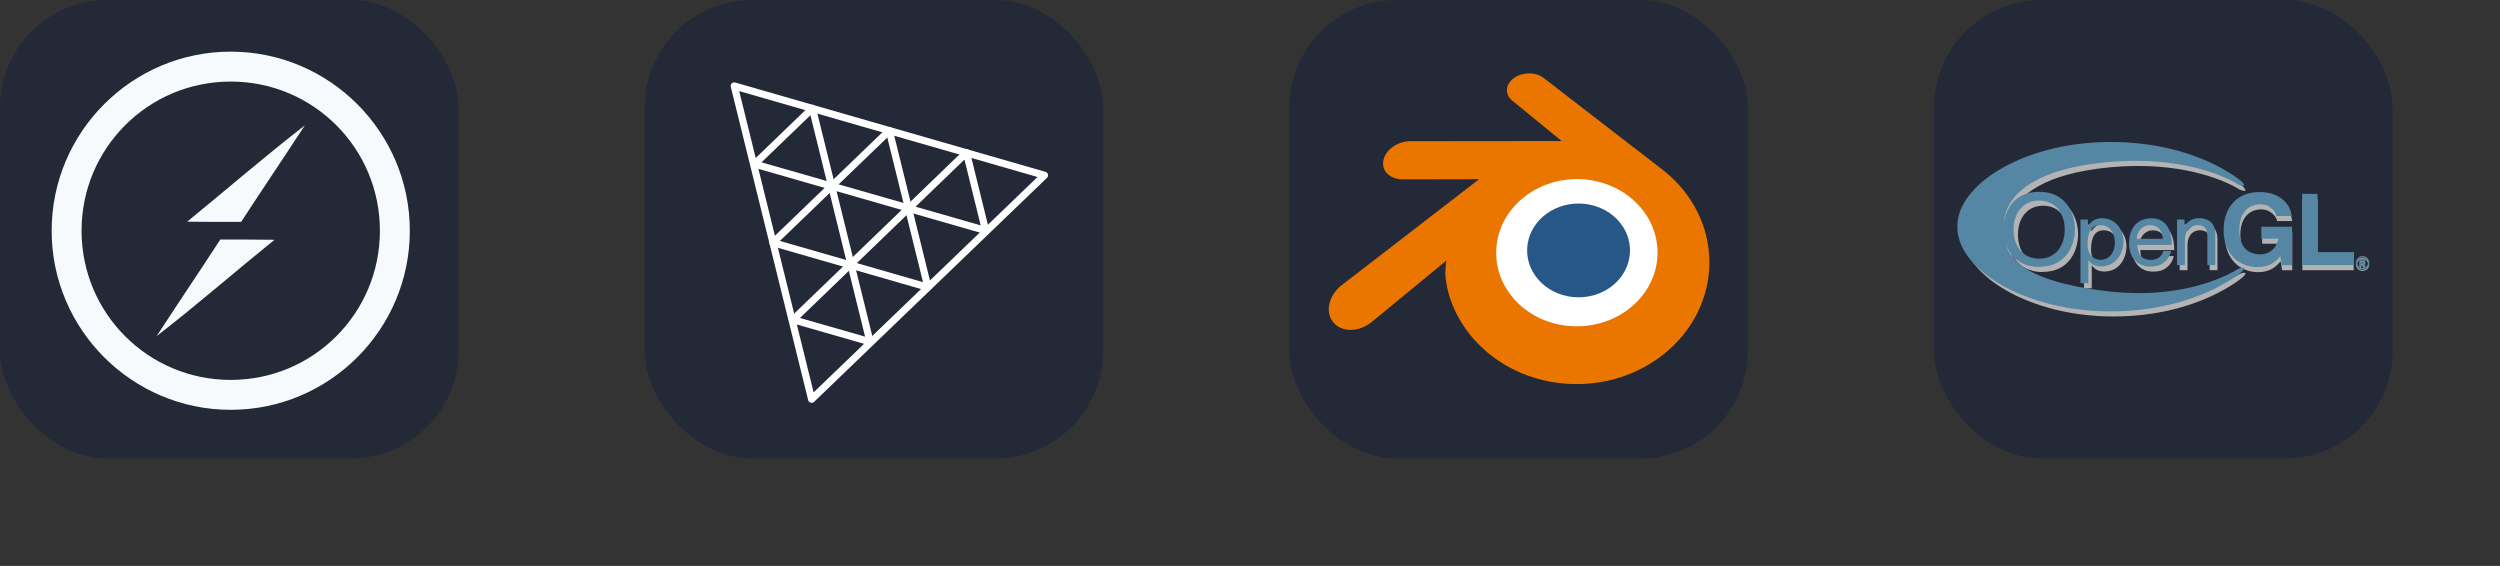 
    <svg width="261.75" height="59.25" viewBox="0 0 1396 316" fill="none" xmlns="http://www.w3.org/2000/svg" xmlns:xlink="http://www.w3.org/1999/xlink" version="1.1">
      <rect x="0" y="0" width="1396" height="316" fill="#333333" stroke="none"/>
      <g transform="translate(0, 0)"><svg xmlns="http://www.w3.org/2000/svg" width="256" height="256" fill="none"><rect width="256" height="256" fill="#242938" rx="60"/><g fill="#F7FAFC" fill-rule="evenodd" style="transform-origin:-10.82px -10.82px"><path fill-rule="nonzero" d="M128.843 28.843c-55.129 0-100 44.871-100 100s44.871 100 100 100 100-44.87 100-100-44.87-100-100.002-100zm0 16.699c46.105 0 83.303 37.197 83.303 83.301s-37.198 83.303-83.303 83.303-83.302-37.196-83.302-83.303 37.198-83.3 83.302-83.3" color="#F7FAFC"/><path d="M104.51 123.785c21.899-17.889 43.318-36.4 65.693-53.767-11.735 18.034-23.806 35.83-35.542 53.862-10.065.047-20.132.047-30.15-.095m18.51 9.97c10.115 0 20.18 0 30.246.144-22.04 17.796-43.365 36.449-65.787 53.767 11.736-18.036 23.805-35.877 35.541-53.91"/></g></svg></g> <g transform="translate(360, 0)"><svg xmlns="http://www.w3.org/2000/svg" width="256" height="256" fill="none" viewBox="0 0 256 256"><rect width="256" height="256" fill="#242938" rx="60"/><path stroke="#fff" stroke-linejoin="round" stroke-miterlimit="10" stroke-width="4" d="M93.213 222.94 50 48l173.23 49.874z" clip-rule="evenodd"/><path stroke="#fff" stroke-linejoin="round" stroke-miterlimit="10" stroke-width="4" d="m136.583 72.942 21.591 87.496-86.567-24.945z" clip-rule="evenodd"/><path stroke="#fff" stroke-linejoin="round" stroke-miterlimit="10" stroke-width="4" d="m115.103 147.36-10.724-43.465 43.008 12.346zM93.65 60.483l10.725 43.465-43.008-12.346zm86.013 24.777 10.724 43.465-43.008-12.346zm-64.555 62.13 10.724 43.465-43.008-12.346z" clip-rule="evenodd"/></svg></g> <g transform="translate(720, 0)"><svg xmlns="http://www.w3.org/2000/svg" width="256" height="256" fill="none" viewBox="0 0 256 256"><rect width="256" height="256" fill="#242938" rx="60"/><path fill="#fff" d="M105.552 137.283c.775-13.88 7.539-26.109 17.744-34.778 10.008-8.514 23.479-13.718 38.177-13.718 14.683 0 28.154 5.204 38.169 13.718 10.198 8.669 16.962 20.898 17.744 34.763.774 14.262-4.931 27.511-14.939 37.332-10.205 9.99-24.72 16.259-40.974 16.259s-30.798-6.269-40.996-16.259c-10.016-9.821-15.706-23.07-14.925-37.317"/><path fill="#265787" d="M132.782 138.529c.397-7.122 3.868-13.397 9.104-17.845 5.135-4.369 12.047-7.039 19.589-7.039 7.534 0 14.446 2.67 19.584 7.039 5.233 4.448 8.704 10.723 9.105 17.837.397 7.318-2.53 14.116-7.665 19.156-5.237 5.126-12.684 8.342-21.024 8.342s-15.803-3.216-21.036-8.342c-5.138-5.04-8.058-11.838-7.657-19.148"/><path fill="#EA7600" d="M87.09 152.92c.049 2.787.933 8.203 2.26 12.433 2.79 8.952 7.52 17.234 14.101 24.533 6.755 7.503 15.072 13.529 24.679 17.807 10.098 4.493 21.039 6.783 32.404 6.764 11.346-.015 22.287-2.35 32.385-6.877 9.607-4.32 17.917-10.372 24.66-17.878 6.578-7.33 11.301-15.627 14.097-24.579a62.4 62.4 0 0 0 2.65-13.721 62.8 62.8 0 0 0-.438-13.626c-1.252-8.851-4.3-17.156-8.993-24.726-4.291-6.956-9.824-13.046-16.402-18.172l.015-.012-66.386-51.217c-.06-.046-.108-.095-.172-.136-4.356-3.36-11.68-3.348-16.47.019-4.843 3.405-5.397 9.035-1.087 12.587l-.019.019 27.689 22.624-84.393.09h-.112c-6.976.008-13.681 4.606-15.008 10.418-1.364 5.92 3.373 10.831 10.626 10.858l-.011.026 42.775-.083-76.33 58.871c-.097.072-.202.147-.292.219-7.2 5.54-9.528 14.752-4.993 20.582 4.603 5.929 14.39 5.94 21.665.034l41.659-34.258s-.608 4.625-.559 7.401m107.047 15.487c-8.583 8.787-20.6 13.77-33.603 13.796-13.022.023-25.039-4.915-33.622-13.687-4.194-4.275-7.276-9.193-9.176-14.432a37.6 37.6 0 0 1-2.106-16.128c.453-5.389 2.05-10.53 4.599-15.181 2.504-4.573 5.952-8.704 10.21-12.199 8.344-6.832 18.966-10.531 30.076-10.546 11.121-.015 21.736 3.649 30.088 10.459 4.25 3.48 7.695 7.597 10.199 12.161a38.2 38.2 0 0 1 4.617 15.175 37.7 37.7 0 0 1-2.114 16.116c-1.904 5.254-4.974 10.172-9.168 14.466"/></svg></g> <g transform="translate(1080, 0)"><svg xmlns="http://www.w3.org/2000/svg" width="256" height="256"><rect width="256" height="256" fill="#242938" rx="60"/><g fill-rule="evenodd"><path fill="#B3B3B3" d="M60.704 151.913c-11.038 0-16.516-6.62-18.664-13.535 2.397 11.25 15.344 22.21 56.198 27.078 38.605 4.632 63.725-6.988 72.224-12.393 0 0 5.731-2.483 2.299 1.347 0 0-24.331 22.027-71.932 22.31-47.693.235-85.517-23.36-85.325-47.295-.227-23.835 37.634-47.48 85.325-47.288 47.693.227 71.932 22.303 71.932 22.303 3.441 3.823-2.3 1.362-2.3 1.362-8.477-5.392-33.518-16.017-72.223-12.393-38.017 3.596-50.432 16.303-54.638 24.786-1.582 3.292-2.306 6.398-2.482 9.52 1.027-8.165 6.2-17.736 19.551-17.736 15.146 0 19.742 12.393 19.742 20.877 0 8.585-4.625 20.977-19.742 20.977zm153.448-8.243h20.133v7.194h-28.64V111.11h8.464v32.511zm-31.078-14.216h16.906v21.459h-5.639l-.844-4.987c-2.143 2.44-5.25 6.036-12.606 6.036-9.754 0-18.572-6.859-18.572-20.784 0-10.867 6.15-21.075 19.842-21.075 12.407 0 17.294 7.916 17.784 13.351h-8.462c0-1.547-2.873-6.534-8.854-6.534-6.029 0-11.633 4.1-11.633 14.301 0 10.875 6.029 13.643 11.826 13.643 1.858 0 8.065-.718 9.776-8.747h-9.42v-6.695zM60.904 114.87c-8.798 0-14.075 6.803-14.075 16.21 0 9.356 5.3 16.21 14.074 16.21 8.797 0 14.075-6.81 14.075-16.21 0-9.357-5.3-16.21-14.075-16.21m22.772 10.59h4.108v3.591h.1c1.035-1.462 3.014-4.335 7.718-4.335 6.88 0 11.826 5.724 11.826 12.876 0 6.08-3.569 14.018-12.415 14.018-3.468 0-5.746-1.603-6.873-3.405h-.1v12.776h-4.362zm11.045 22.496c4.753 0 7.974-4.044 7.974-9.627 0-3.263-1.34-9.725-8.072-9.725-6.285 0-6.981 6.654-6.981 10.777 0 6.746 4.313 8.555 7.079 8.555zm39.094-5.001c-.149 1.206-1.34 4.816-4.604 6.944-1.191.781-2.873 1.76-7.03 1.76-7.278 0-11.626-5.399-11.626-12.776 0-7.881 3.86-14.116 12.415-14.116 7.476 0 11.137 5.839 11.137 14.875h-18.963c0 5.307 2.526 8.363 7.528 8.363 4.108 0 6.541-3.107 6.69-5.008h4.355zm-4.611-6.754c-.249-3.937-1.936-7.584-7.235-7.584-4.008 0-7.172 3.647-7.172 7.584zm29.028 14.685h-4.362v-15.642c0-4.413-1.292-6.654-5.541-6.654-2.475 0-6.832 1.56-6.832 8.455v13.826h-4.362v-25.452h4.115v3.59h.1c.944-1.362 3.363-4.327 7.818-4.327 4.008 0 9.066 1.603 9.066 8.853v17.352"/><path fill="#5586A4" d="M58.753 149.055c-11.145 0-16.713-6.62-18.863-13.535 2.426 11.243 15.536 22.21 56.788 27.077 38.996 4.618 64.406-6.988 73.003-12.4 0 0 5.795-2.475 2.319 1.355 0 0-24.531 22.027-72.813 22.31-48.187.227-86.494-23.36-86.204-47.295C12.75 102.73 51 79.088 99.19 79.279c48.182.227 72.813 22.303 72.813 22.303 3.476 3.822-2.32 1.362-2.32 1.362-8.57-5.392-33.916-16.018-73.003-12.4-38.512 3.603-51.02 16.308-55.225 24.792a24.3 24.3 0 0 0-2.512 9.52c1.035-8.165 6.263-17.743 19.742-17.743 15.251 0 19.94 12.4 19.94 20.978s-4.674 20.884-19.94 20.884zm155.4-8.25h20.33v7.2h-28.93v-39.768h8.548v32.526zm-31.377-14.21h17.104v21.454h-5.697l-.852-4.972c-2.17 2.433-5.314 6.036-12.805 6.036-9.874 0-18.863-6.86-18.863-20.785 0-10.867 6.215-21.075 20.033-21.075 12.514 0 17.494 7.916 17.982 13.352h-8.548c0-1.548-2.915-6.534-8.953-6.534-6.1 0-11.733 4.1-11.733 14.301 0 10.874 6.1 13.642 11.924 13.642 1.88 0 8.15-.717 9.875-8.746h-9.52v-6.696zM58.653 112.012c-8.895 0-14.265 6.803-14.265 16.21 0 9.35 5.356 16.21 14.265 16.21 8.895 0 14.273-6.81 14.273-16.21 0-9.356-5.356-16.21-14.273-16.21m23.07 10.584h4.15v3.596h.1c1.056-1.462 3.05-4.335 7.81-4.335 6.959 0 11.924 5.724 11.924 12.876 0 6.073-3.61 14.018-12.514 14.018-3.505 0-5.803-1.604-6.96-3.405h-.1v12.776h-4.405v-35.477zm11.137 22.51c4.81 0 8.065-4.05 8.065-9.634 0-3.27-1.362-9.732-8.165-9.732-6.348 0-7.051 6.661-7.051 10.783 0 6.747 4.355 8.556 7.151 8.556zm39.485-5.016c-.15 1.22-1.348 4.816-4.653 6.952-1.199.78-2.902 1.76-7.1 1.76-7.365 0-11.727-5.4-11.727-12.783 0-7.875 3.908-14.111 12.605-14.111 7.555 0 11.238 5.838 11.238 14.875h-19.154c0 5.307 2.546 8.358 7.611 8.358 4.157 0 6.605-3.1 6.754-5.002h4.413zm-4.667-6.746c-.257-3.945-1.958-7.584-7.314-7.584-4.057 0-7.264 3.64-7.264 7.584zm29.32 14.677h-4.406v-15.635c0-4.42-1.306-6.654-5.612-6.654-2.504 0-6.91 1.553-6.91 8.456v13.826h-4.413V122.56h4.157v3.59h.1c.95-1.362 3.398-4.327 7.909-4.327 4.05 0 9.158 1.603 9.158 8.853v17.26"/><path fill="#999" d="M243.018 147.622a3.67 3.67 0 0 1-1.88 3.193c-.582.332-1.205.49-1.879.49s-1.291-.163-1.872-.49a3.74 3.74 0 0 1-1.377-1.348 3.6 3.6 0 0 1-.503-1.845 3.63 3.63 0 0 1 .503-1.838 3.76 3.76 0 0 1 3.25-1.838 3.76 3.76 0 0 1 3.255 1.838 3.63 3.63 0 0 1 .503 1.838m-.723 0c0-.815-.297-1.518-.893-2.092a2.94 2.94 0 0 0-2.136-.879 2.94 2.94 0 0 0-2.143.879 2.8 2.8 0 0 0-.886 2.092 2.82 2.82 0 0 0 .886 2.1q.89.871 2.143.871a2.9 2.9 0 0 0 2.136-.872q.893-.868.893-2.099m-4.73-1.965h1.794c.503 0 .879.1 1.106.305s.341.469.341.801a.98.98 0 0 1-.263.688q-.258.29-.823.418a1.1 1.1 0 0 1 .342.178 1.6 1.6 0 0 1 .32.412c.007.008.226.39.651 1.128h-1.184l-.773-1.34c-.127-.15-.264-.22-.39-.22-.037 0-.072 0-.128.015v1.547h-1zm1 1.667h.433q.426.002.61-.134c.183-.136.178-.205.178-.354s-.057-.269-.171-.354-.305-.142-.581-.142h-.469zm0 0"/><path fill="#5586A4" d="M243.018 146.672a3.54 3.54 0 0 1-.503 1.838 3.6 3.6 0 0 1-1.376 1.348 3.76 3.76 0 0 1-1.88.495c-.666 0-1.291-.17-1.872-.495s-1.035-.774-1.377-1.348a3.54 3.54 0 0 1-.503-1.838q.002-.98.503-1.845a3.63 3.63 0 0 1 1.377-1.34q.871-.49 1.872-.49c1 0 1.306.163 1.88.49s1.042.774 1.376 1.34.503 1.192.503 1.845m-.723 0a2.78 2.78 0 0 0-.893-2.092c-.588-.588-1.306-.879-2.136-.879s-1.552.29-2.143.88a2.8 2.8 0 0 0-.886 2.091 2.82 2.82 0 0 0 .886 2.1 2.94 2.94 0 0 0 2.143.866c.838 0 1.548-.283 2.136-.866s.893-1.277.893-2.1m-4.73-1.972h1.794c.503 0 .879.107 1.106.305s.341.476.341.808q.002.393-.263.689-.258.28-.823.417a1.1 1.1 0 0 1 .342.178 1.8 1.8 0 0 1 .32.405q.012.015.651 1.135h-1.184l-.773-1.34c-.127-.149-.264-.227-.39-.227-.037 0-.072.007-.128.015v1.552h-1zm1 1.674h.433q.426 0 .61-.141a.44.44 0 0 0 .178-.354.42.42 0 0 0-.171-.347q-.167-.14-.581-.142h-.469zm0 0"/></g></svg></g>
    </svg>